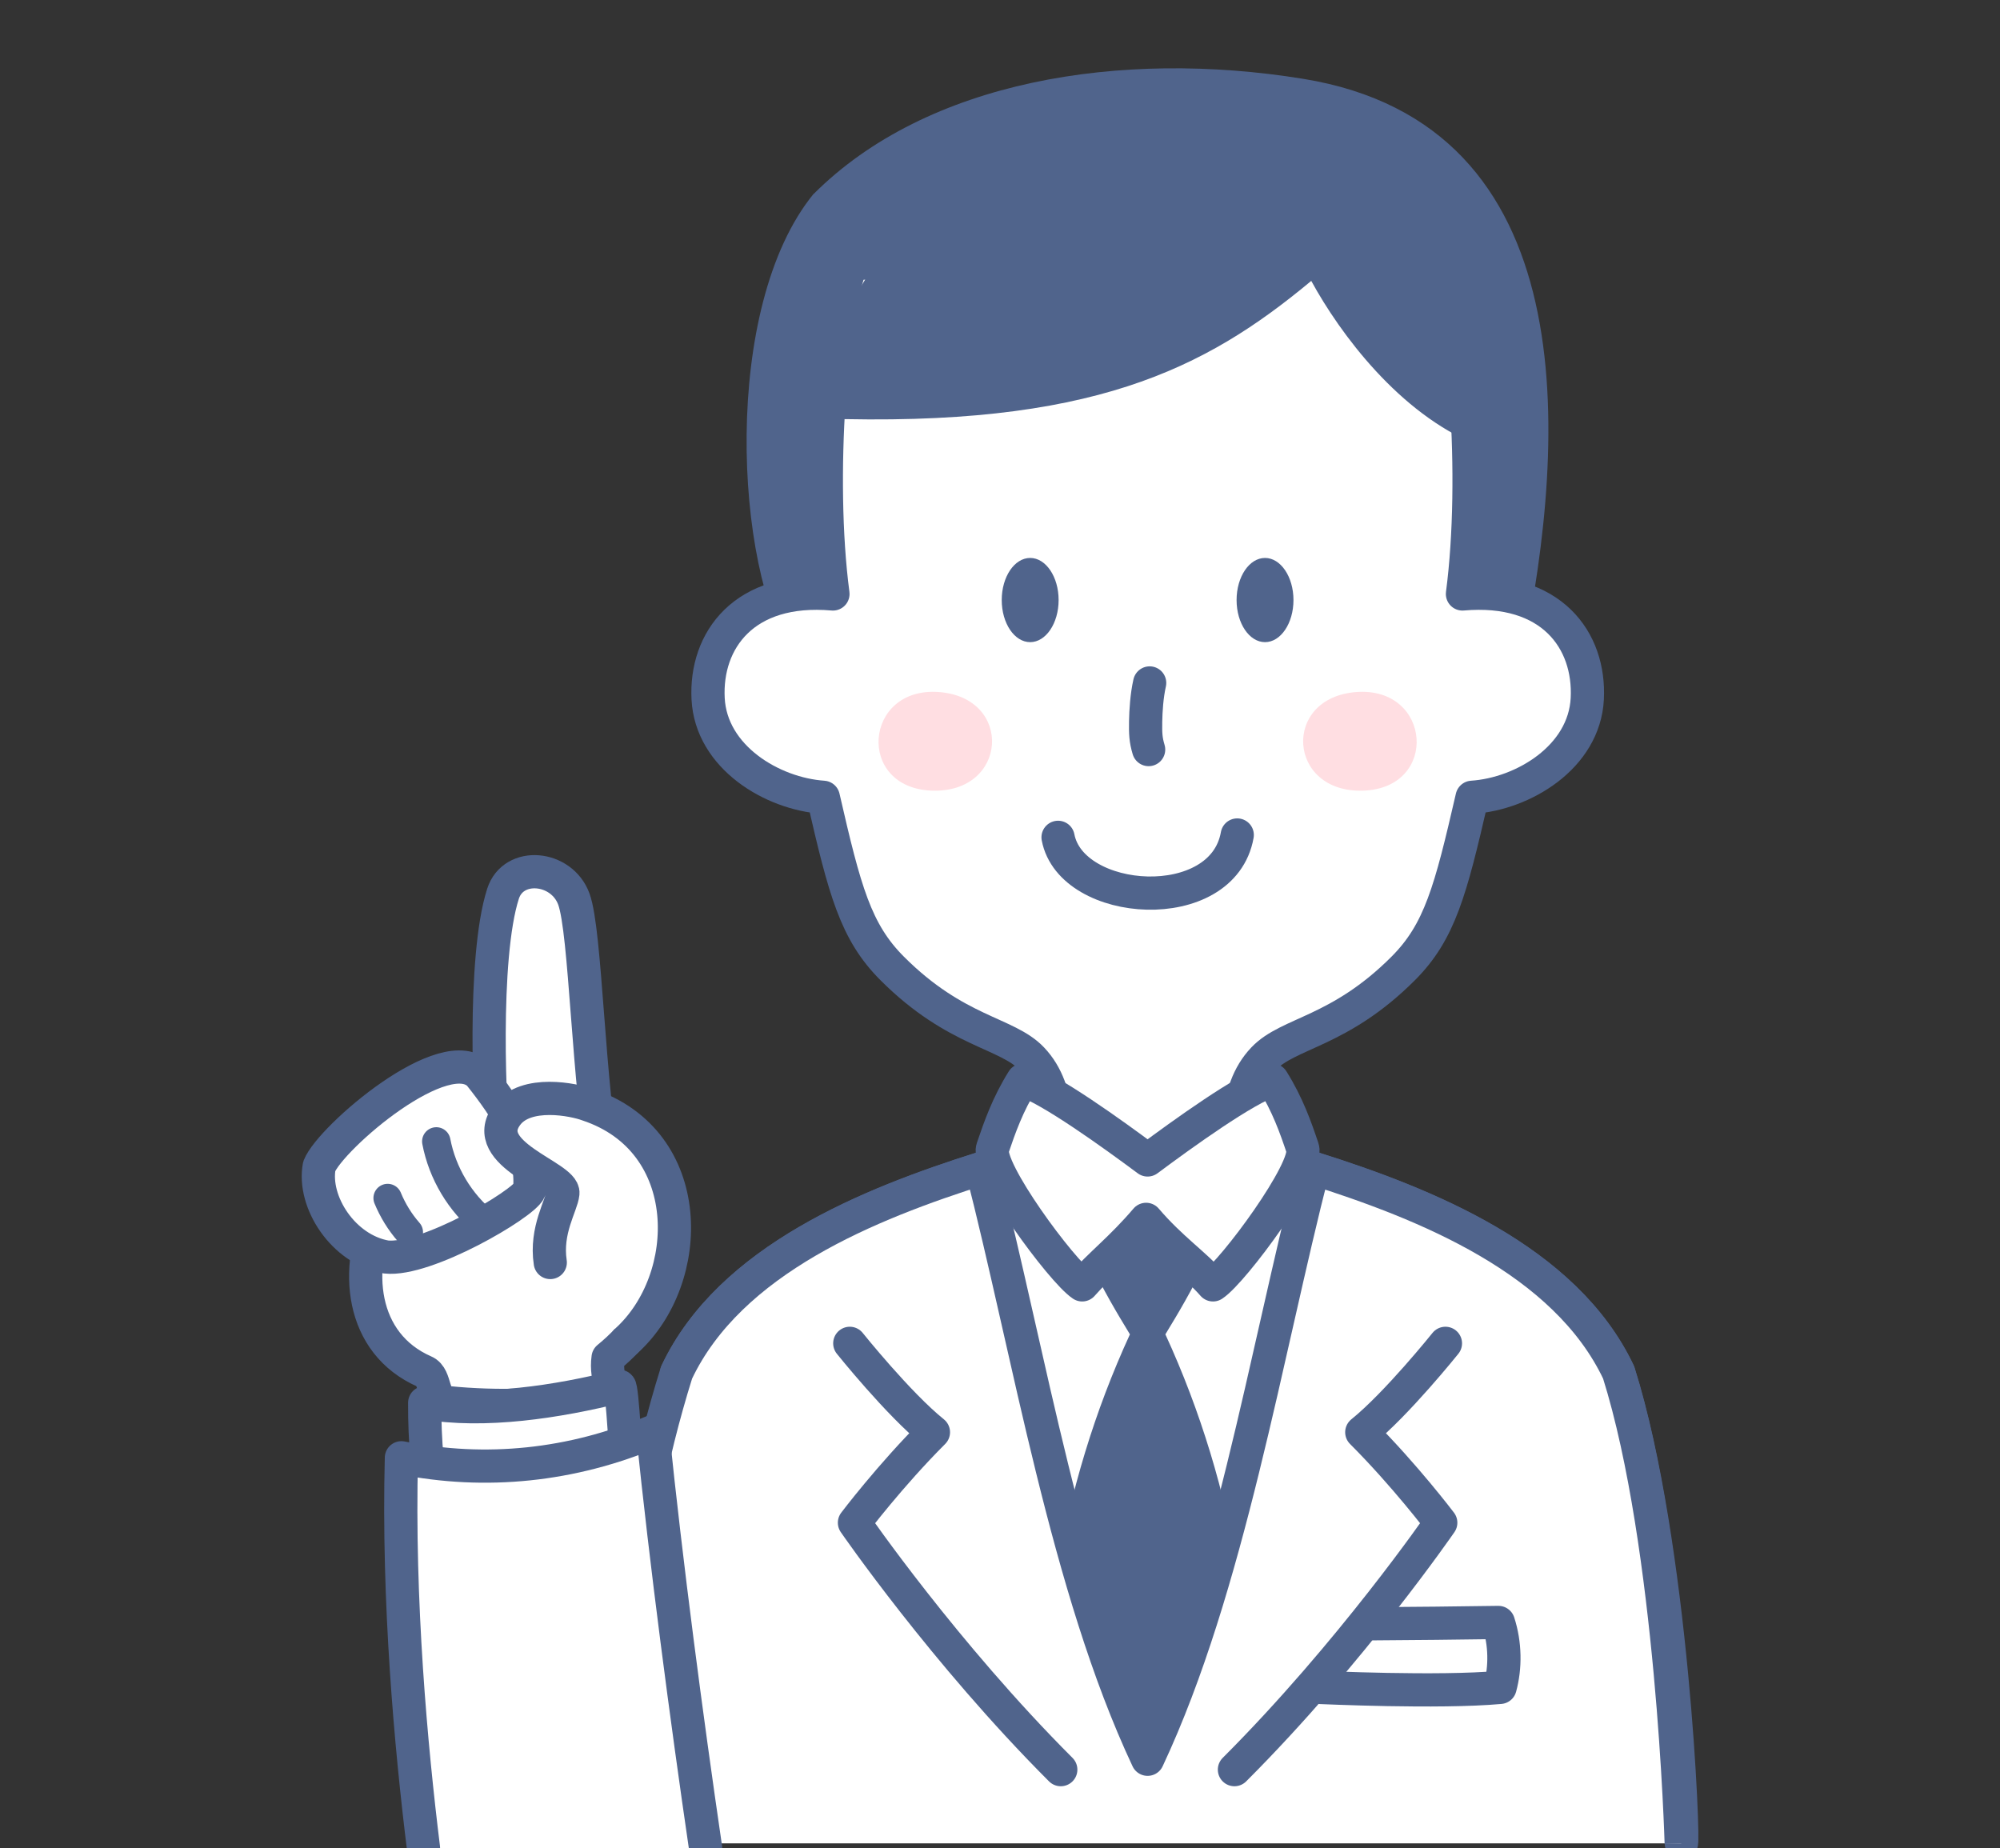 <svg xmlns="http://www.w3.org/2000/svg" xmlns:xlink="http://www.w3.org/1999/xlink" id="_&#x30EC;&#x30A4;&#x30E4;&#x30FC;_2" viewBox="0 0 213.75 197.51"><rect x="0" y="0" width="213.75" height="197.51" fill="#333333" stroke="none"/><defs><clipPath id="clippath"><rect width="213.75" height="197.51" style="fill:none;"></rect></clipPath></defs><g id="_&#x30EC;&#x30A4;&#x30E4;&#x30FC;_6"><g style="clip-path:url(#clippath);"><path d="m86.97,20.72c12.11-12.11,32.76-15.46,52.28-12.3,30.23,4.9,28.22,38.42,23.51,61.43-22.22.66-55.86-.47-78.09.19-6.14-9.27-7.62-37.2,2.29-49.33" style="fill:#50648c;"></path><path d="m132.73,127.04c-.48-4.91-1-10.41,2.29-13.87,2.7-2.85,8.1-2.82,14.94-9.66,3.92-3.92,5.07-8.31,7.37-18.3,5.46-.36,11.99-4.29,12.31-10.53.32-6.24-3.83-12.03-13.34-11.2,1.66-12.61.15-30.55-2.05-35.36h-63.18c-2.2,4.81-3.71,22.75-2.05,35.36-9.51-.83-13.66,4.97-13.34,11.2.32,6.24,6.85,10.16,12.31,10.53,2.29,9.99,3.45,14.38,7.37,18.3,6.84,6.84,12.24,6.81,14.94,9.66,3.28,3.46,2.77,8.96,2.29,13.87h20.15Z" style="fill:#fff;"></path><path d="m132.73,127.04c-.48-4.91-1-10.41,2.29-13.87,2.7-2.85,8.1-2.82,14.94-9.66,3.92-3.92,5.07-8.31,7.37-18.3,5.46-.36,11.99-4.29,12.31-10.53.32-6.24-3.83-12.03-13.34-11.2,1.66-12.61.15-30.55-2.05-35.36h-63.18c-2.2,4.81-3.71,22.75-2.05,35.36-9.51-.83-13.66,4.97-13.34,11.2.32,6.24,6.85,10.16,12.31,10.53,2.29,9.99,3.45,14.38,7.37,18.3,6.84,6.84,12.24,6.81,14.94,9.66,3.28,3.46,2.77,8.96,2.29,13.87h20.15Z" style="fill:none; stroke:#50648c; stroke-linecap:round; stroke-linejoin:round; stroke-width:3.55px;"></path><path d="m99.59,84.5c-8.12-.29-7.28-11.13.74-10.54,8.02.59,7.39,10.83-.74,10.54" style="fill:#ffdee2;"></path><path d="m145.71,84.5c8.12-.29,7.28-11.13-.74-10.54-8.02.59-7.39,10.83.74,10.54" style="fill:#ffdee2;"></path><path d="m107.06,64.13c0-2.49,1.36-4.5,3.04-4.5s3.04,2.02,3.04,4.5-1.36,4.5-3.04,4.5-3.04-2.01-3.04-4.5" style="fill:#50648c;"></path><path d="m132.16,64.13c0-2.49,1.36-4.5,3.04-4.5s3.04,2.02,3.04,4.5-1.36,4.5-3.04,4.5-3.04-2.01-3.04-4.5" style="fill:#50648c;"></path><path d="m122.87,72.99c-.31,1.36-.41,3-.43,4.12-.02,1.25,0,1.93.32,3" style="fill:none; stroke:#50648c; stroke-linecap:round; stroke-linejoin:round; stroke-width:3.55px;"></path><path d="m113.08,89.49c1.42,7.43,17.6,8.54,19.15-.25" style="fill:none; stroke:#50648c; stroke-linecap:round; stroke-linejoin:round; stroke-width:3.55px;"></path><path d="m87.61,44.72c28.97,1.01,41.18-5.25,52.53-14.7,3.07,5.63,9.42,14.2,17.76,17.55,0-19.41-7.84-30.28-28.52-32.44-22.73-2.37-39.58,8.55-41.77,29.59" style="fill:#50648c;"></path><path d="m72.32,146.68c5.7-12.07,20.66-18.04,32.61-21.82h35.45c11.96,3.78,26.91,9.75,32.62,21.82,5.79,18.41,7.02,50.85,6.69,50.32" style="fill:#fff;"></path><path d="m72.32,146.68c5.7-12.07,20.66-18.04,32.61-21.82h35.45c11.96,3.78,26.91,9.75,32.62,21.82,5.79,18.41,7.02,50.85,6.69,50.32" style="fill:none; stroke:#50648c; stroke-linecap:round; stroke-miterlimit:10; stroke-width:3.55px;"></path><path d="m133.19,195.55c0-.08,0-.15,0-.21,1.89-17.92-1.11-36.35-8.64-52.73.14-.32,6.45-10,6.45-14.87h-16.69c0,4.87,6.31,14.55,6.45,14.87-7.53,16.37-10.54,34.8-8.64,52.73,0,.07,0,.13,0,.21h21.08Z" style="fill:#50648c;"></path><path d="m65.62,197.01c0-12.69.91-31.91,6.69-50.32,5.7-12.07,20.66-18.04,32.61-21.82,5.08,19.76,9.09,44.75,17.73,63.15,8.63-18.4,12.64-43.39,17.72-63.15,11.96,3.78,26.91,9.75,32.62,21.82,5.79,18.41,6.69,50.32,6.69,50.32" style="fill:#fff;"></path><path d="m65.62,197.01c0-12.69.91-31.91,6.69-50.32,5.7-12.07,20.66-18.04,32.61-21.82,5.08,19.76,9.09,44.75,17.73,63.15,8.63-18.4,12.64-43.39,17.72-63.15,11.96,3.78,26.91,9.75,32.62,21.82,5.79,18.41,6.69,50.32,6.69,50.32" style="fill:none; stroke:#50648c; stroke-linejoin:round; stroke-width:3.55px;"></path><path d="m90.82,143.57s5.2,6.49,8.94,9.5c-4.63,4.63-8.44,9.67-8.44,9.67,0,0,9.58,13.92,22.05,26.39" style="fill:none; stroke:#50648c; stroke-linecap:round; stroke-linejoin:round; stroke-width:3.55px;"></path><path d="m154.48,143.57s-5.2,6.49-8.94,9.5c4.63,4.63,8.44,9.67,8.44,9.67,0,0-9.58,13.92-22.05,26.39" style="fill:none; stroke:#50648c; stroke-linecap:round; stroke-linejoin:round; stroke-width:3.55px;"></path><path d="m146.81,173.54c4.41-.03,8.82-.07,13.33-.14.74,2.27.77,4.8.18,6.94-6.6.6-19.16,0-19.16.01" style="fill:none; stroke:#50648c; stroke-linecap:round; stroke-linejoin:round; stroke-width:3.55px;"></path><path d="m129.64,137.32c-1.95-2.22-4.47-3.86-7.15-7-2.68,3.14-4.88,4.78-6.83,7-2.16-1.43-10.31-12.45-9.57-14.62.74-2.18,1.61-4.68,3.23-7.26,2.88.91,9.58,5.74,13.33,8.53h0c3.75-2.79,10.44-7.62,13.33-8.53,1.62,2.58,2.5,5.08,3.23,7.26.74,2.17-7.41,13.2-9.57,14.62" style="fill:#fff;"></path><path d="m129.64,137.32c-1.95-2.22-4.47-3.86-7.15-7-2.68,3.14-4.88,4.78-6.83,7-2.16-1.43-10.31-12.45-9.57-14.62.74-2.18,1.61-4.68,3.23-7.26,2.88.91,9.58,5.74,13.33,8.53h0c3.75-2.79,10.44-7.62,13.33-8.53,1.62,2.58,2.5,5.08,3.23,7.26.74,2.17-7.41,13.2-9.57,14.62Z" style="fill:none; stroke:#50648c; stroke-linecap:round; stroke-linejoin:round; stroke-width:3.55px;"></path><path d="m47.89,149.91c-1.85-.18-1.17-2.73-2.52-3.32-13.71-6-3.23-32.06,14.48-26.15,6.82,1.82,17.73,14.37,5.14,24.67-.34,2.39.96,3.94.26,4.07-6,1.13-12.19,1.25-17.36.73" style="fill:#fff;"></path><path d="m47.89,149.91c-1.85-.18-1.17-2.73-2.52-3.32-13.71-6-3.23-32.06,14.48-26.15,6.82,1.82,17.73,14.37,5.14,24.67-.34,2.39.96,3.94.26,4.07-6,1.13-12.19,1.25-17.36.73Z" style="fill:none; stroke:#50648c; stroke-linecap:round; stroke-linejoin:round; stroke-width:3.55px;"></path><path d="m52.84,122.96c-.53-3.67-1.28-20.6.92-27.44,1.11-3.46,6.28-2.97,7.57.57,1.29,3.53,1.49,19.64,3.31,29.38.02,0,.03,0,.05,0" style="fill:#fff;"></path><path d="m52.84,122.96c-.53-3.67-1.28-20.6.92-27.44,1.11-3.46,6.28-2.97,7.57.57,1.29,3.53,1.49,19.64,3.31,29.38.02,0,.03,0,.05,0" style="fill:none; stroke:#50648c; stroke-linecap:round; stroke-linejoin:round; stroke-width:3.55px;"></path><path d="m51.31,114.93c-3.6-4.01-15.97,6.64-17.19,9.71-.71,3.8,2.54,8.89,7.14,9.7,4.24.48,14.67-5.63,15.33-7.13.51-4.33-2.58-8.88-5.29-12.28" style="fill:#fff;"></path><path d="m51.31,114.93c-3.6-4.01-15.97,6.64-17.19,9.71-.71,3.8,2.54,8.89,7.14,9.7,4.24.48,14.67-5.63,15.33-7.13.51-4.33-2.58-8.88-5.29-12.28Z" style="fill:none; stroke:#50648c; stroke-linecap:round; stroke-linejoin:round; stroke-width:3.55px;"></path><path d="m46.63,121.99c.65,3.4,2.53,6.54,5.21,8.72" style="fill:none; stroke:#50648c; stroke-linecap:round; stroke-linejoin:round; stroke-width:3.04px;"></path><path d="m41.43,128.04c.55,1.33,1.31,2.57,2.26,3.65" style="fill:none; stroke:#50648c; stroke-linecap:round; stroke-linejoin:round; stroke-width:3.04px;"></path><path d="m66.96,143.29c7.28-6.59,7.56-21.35-4.16-25.23-1.41-.53-6.6-1.62-8.63,1.11-3.1,4.17,6.17,6.56,5.99,8.36-.13,1.3-1.88,3.94-1.35,7.4" style="fill:#fff;"></path><path d="m66.96,143.29c7.28-6.59,7.56-21.35-4.16-25.23-1.41-.53-6.6-1.62-8.63,1.11-3.1,4.17,6.17,6.56,5.99,8.36-.13,1.3-1.88,3.94-1.35,7.4" style="fill:none; stroke:#50648c; stroke-linecap:round; stroke-linejoin:round; stroke-width:3.55px;"></path><path d="m46.47,161.8c-.75-3.84-1.1-7.8-1.08-11.88,6.33,1.1,14.16-.09,20.81-1.76.31-.08.72,8.37.98,11.51-.03,0,.03,0,0,0" style="fill:#fff;"></path><path d="m46.47,161.8c-.75-3.84-1.1-7.8-1.08-11.88,6.33,1.1,14.16-.09,20.81-1.76.31-.08.72,8.37.98,11.51-.03,0,.03,0,0,0" style="fill:none; stroke:#50648c; stroke-linecap:round; stroke-linejoin:round; stroke-width:3.55px;"></path><path d="m45.26,197.51c-1.34-10.83-2.75-26.32-2.36-41.71,9.02,1.81,18.23.85,26.85-2.79,1.45,14.13,3.61,30.5,5.66,44.5" style="fill:#fff;"></path><path d="m45.26,197.51c-1.34-10.83-2.75-26.32-2.36-41.71,9.02,1.81,18.23.85,26.85-2.79,1.45,14.13,3.61,30.5,5.66,44.5" style="fill:none; stroke:#50648c; stroke-linecap:round; stroke-linejoin:round; stroke-width:3.55px;"></path></g></g></svg>